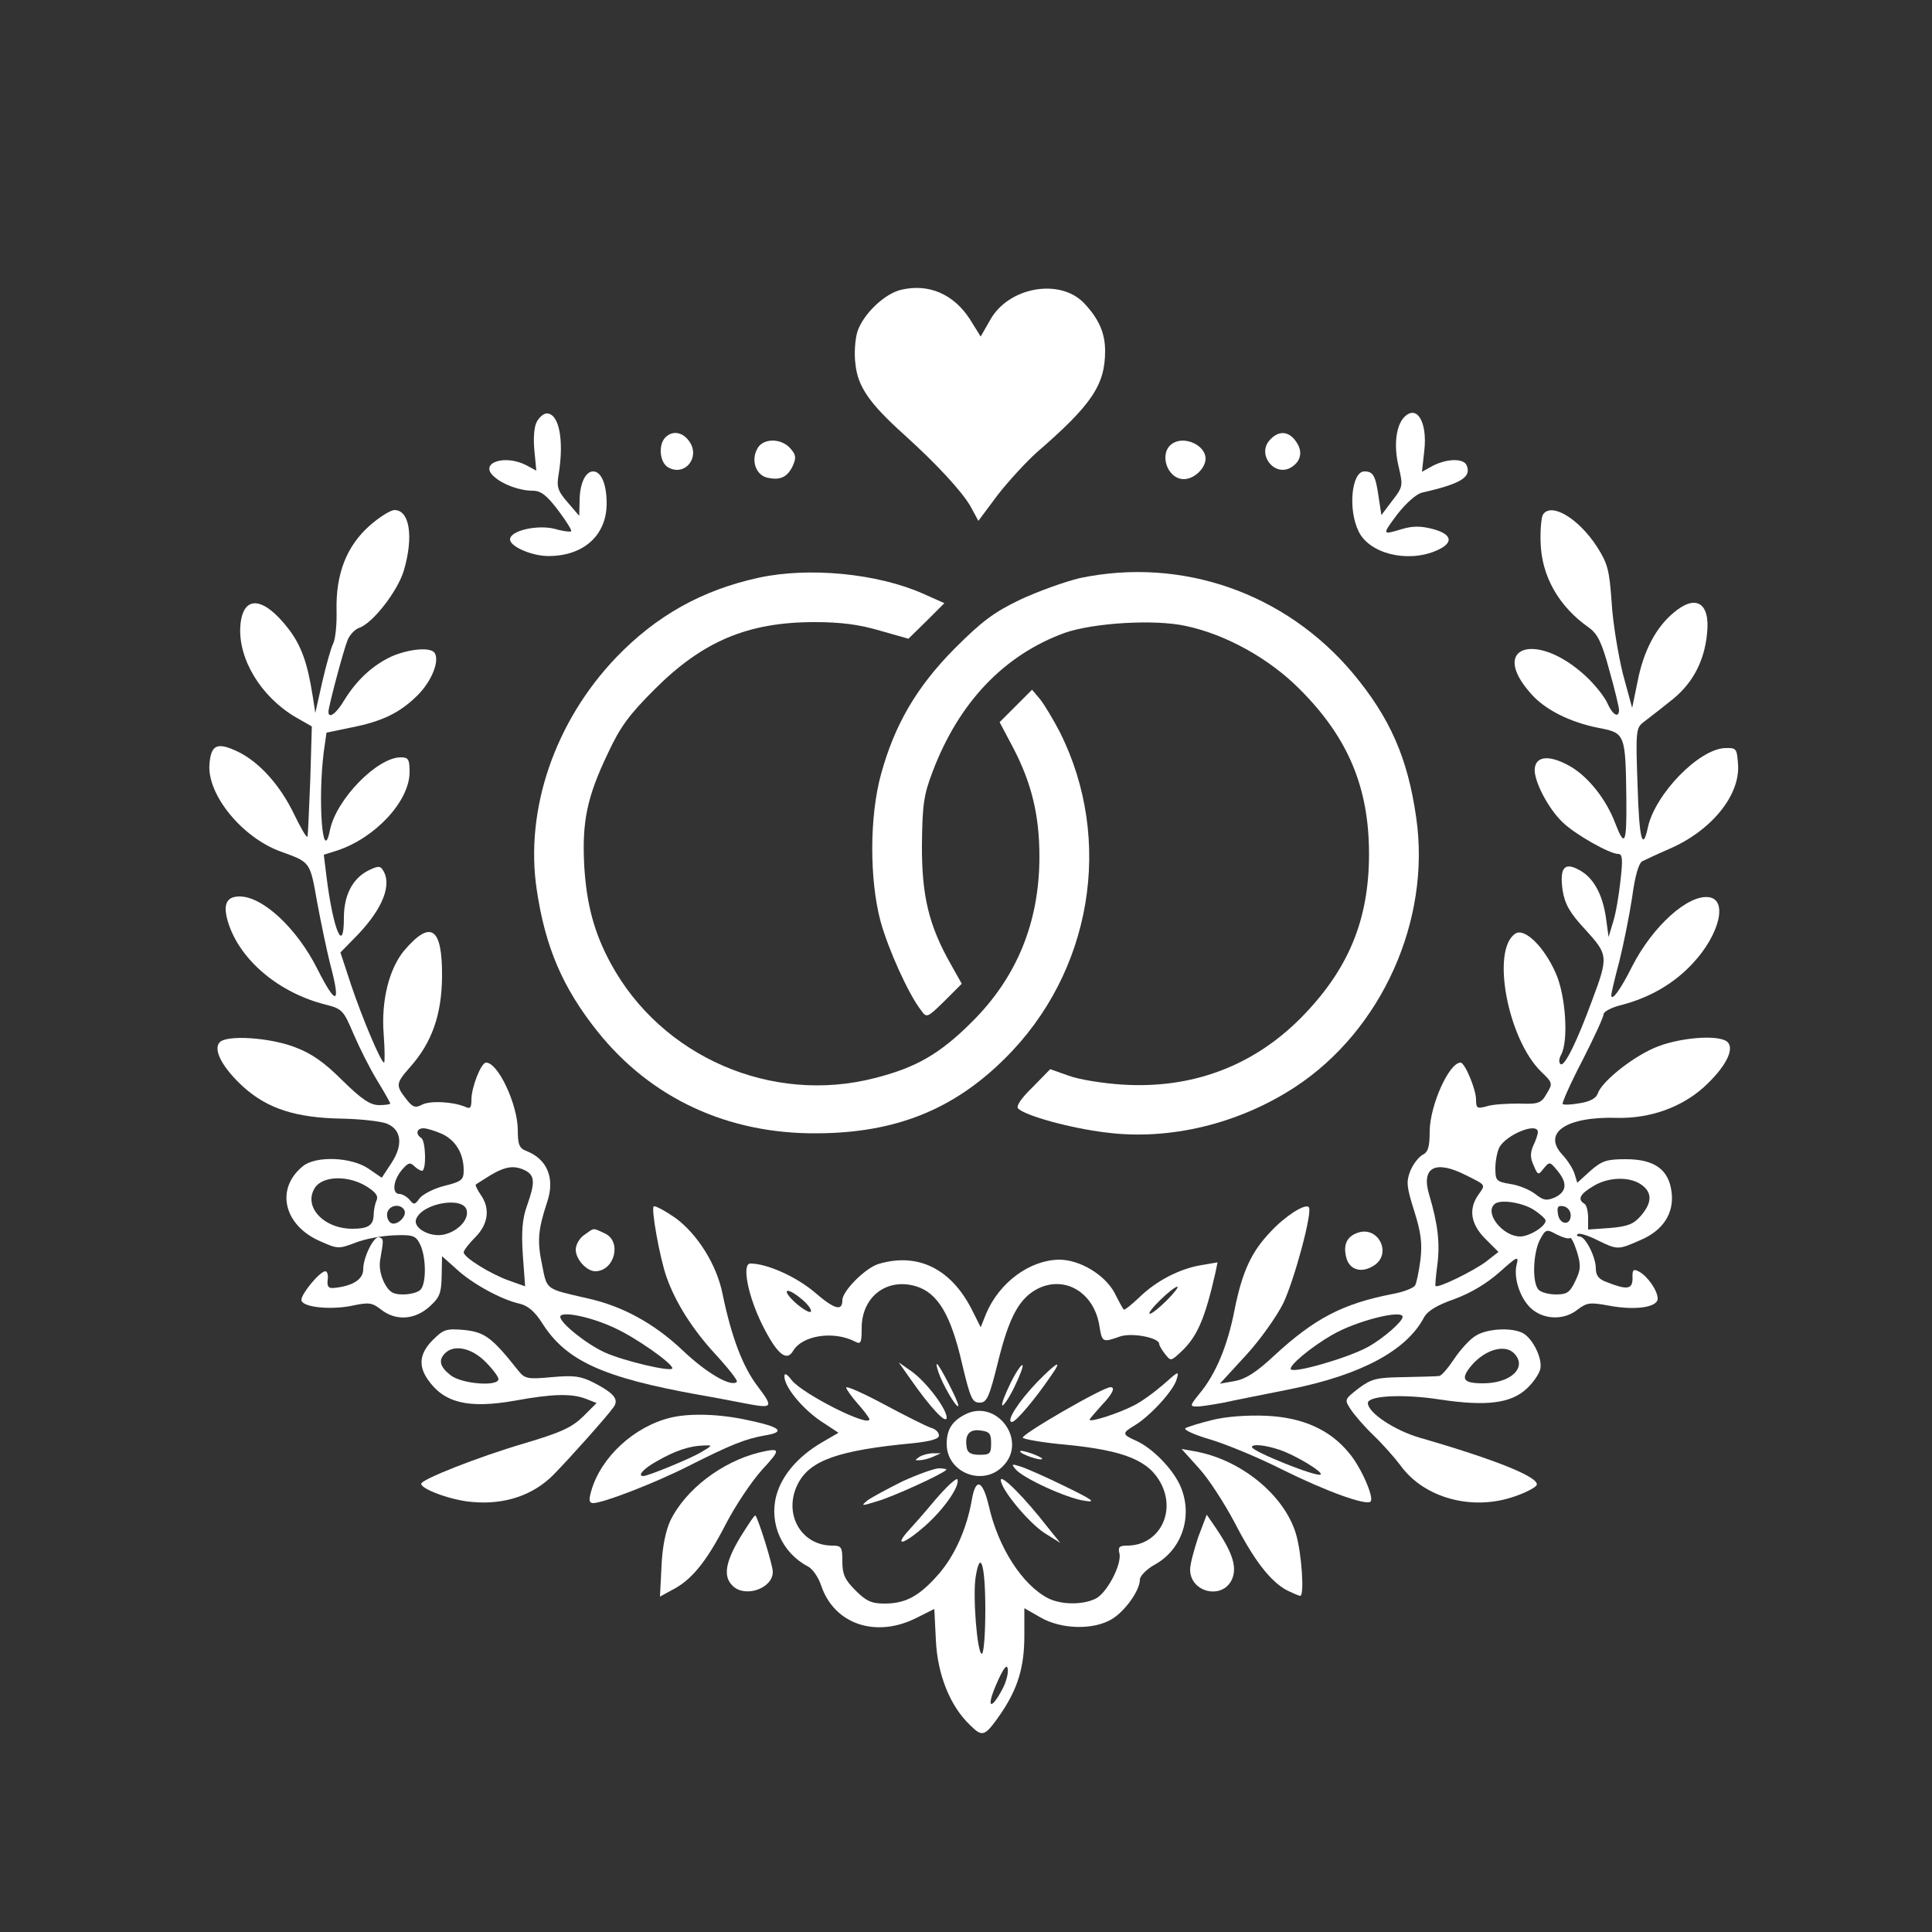 <?xml version="1.0" standalone="no"?>
<!DOCTYPE svg PUBLIC "-//W3C//DTD SVG 20010904//EN"
 "http://www.w3.org/TR/2001/REC-SVG-20010904/DTD/svg10.dtd">
<svg version="1.0" xmlns="http://www.w3.org/2000/svg"
 width="500pt" height="500pt" viewBox="0 0 500 500"
 preserveAspectRatio="xMidYMid meet">

<rect x="0" y="0" width="500" height="500" fill="#333333" stroke="none"/>

<g transform="translate(0,500) scale(0.1,-0.1)"
fill="#ffffff" stroke="none">
<path d="M2332 4250 c-43 -10 -98 -63 -113 -108 -6 -20 -9 -57 -5 -85 6 -58
37 -102 126 -182 84 -76 149 -146 172 -186 l20 -37 50 67 c28 36 74 86 102
111 142 123 176 174 176 262 0 47 -17 84 -55 124 -63 65 -196 41 -243 -45
l-24 -42 -28 45 c-42 65 -107 93 -178 76z"/>
<path d="M1389 3908 c-7 -13 -9 -43 -6 -74 l5 -52 -26 14 c-56 29 -123 6 -84
-29 23 -21 67 -37 101 -37 21 0 36 -12 65 -50 21 -28 37 -53 34 -55 -2 -2 -21
0 -41 6 -45 12 -117 -4 -117 -27 0 -19 59 -44 102 -43 90 1 148 55 148 136 0
50 -14 83 -35 83 -20 0 -35 -32 -35 -77 l-1 -38 -30 35 c-26 30 -29 40 -23 74
14 87 1 156 -31 156 -8 0 -20 -10 -26 -22z"/>
<path d="M3631 3917 c-19 -24 -24 -74 -11 -126 11 -48 11 -51 -17 -87 l-28
-37 -7 46 c-8 56 -14 67 -37 67 -33 0 -43 -98 -15 -155 27 -57 124 -82 199
-51 48 20 45 43 -7 57 -31 8 -52 8 -79 0 -53 -16 -53 -16 -12 39 22 28 49 52
63 55 101 23 128 40 116 70 -7 19 -49 19 -87 0 l-29 -16 6 54 c9 77 -21 124
-55 84z"/>
<path d="M1722 3868 c-19 -19 -15 -66 8 -78 42 -23 82 25 55 66 -17 26 -44 31
-63 12z"/>
<path d="M3286 3861 c-33 -36 10 -94 53 -72 27 15 34 41 16 67 -19 29 -46 31
-69 5z"/>
<path d="M1960 3839 c-17 -30 -4 -68 25 -75 34 -8 53 1 67 31 9 21 8 28 -7 45
-24 27 -71 26 -85 -1z"/>
<path d="M3034 3852 c-36 -24 -14 -92 30 -92 26 0 56 28 56 53 0 35 -55 60
-86 39z"/>
<path d="M957 3640 c-60 -53 -88 -125 -86 -219 1 -37 -3 -76 -9 -87 -5 -10
-18 -55 -28 -99 l-18 -80 -7 45 c-13 83 -29 129 -62 172 -66 86 -119 89 -125
8 -6 -85 53 -183 143 -236 l42 -24 -4 -138 c-3 -75 -6 -141 -7 -147 -2 -5 -17
21 -35 58 -36 75 -90 135 -146 162 -53 25 -69 18 -73 -33 -6 -79 85 -190 185
-226 77 -28 75 -25 94 -132 10 -54 25 -125 33 -157 29 -108 17 -113 -33 -14
-53 105 -141 187 -201 187 -35 0 -44 -22 -29 -69 31 -97 132 -181 252 -211 43
-11 46 -15 72 -76 15 -35 42 -89 61 -120 19 -31 34 -58 34 -60 0 -2 -13 -4
-29 -4 -23 0 -45 15 -95 64 -47 47 -80 70 -123 86 -65 25 -175 32 -194 13 -19
-19 7 -67 62 -117 62 -55 134 -79 254 -81 49 -1 102 -7 116 -13 38 -15 43 -55
12 -102 l-25 -38 -35 24 c-45 30 -136 33 -169 6 -72 -58 -50 -153 44 -194 45
-20 48 -21 92 -4 25 10 70 18 100 19 49 2 56 -1 67 -23 16 -32 17 -102 1 -118
-7 -7 -27 -12 -45 -12 -26 0 -36 6 -49 31 -10 21 -14 43 -9 65 8 46 8 48 -4
52 -13 4 -41 -51 -41 -83 0 -26 -27 -43 -74 -48 -16 -2 -20 3 -18 21 2 12 -1
22 -6 22 -14 0 -62 -58 -62 -74 0 -19 75 -27 132 -15 42 9 51 8 74 -10 38 -30
87 -27 125 7 27 24 31 35 32 79 l1 52 38 -34 c41 -38 117 -79 163 -89 21 -5
39 -20 58 -50 62 -98 157 -141 407 -186 36 -6 87 -16 113 -21 78 -15 80 -13
38 43 -39 51 -68 128 -91 239 -15 76 -65 155 -122 197 -26 18 -52 32 -56 30
-8 -3 16 -136 33 -183 23 -66 68 -136 124 -197 35 -38 61 -71 58 -74 -14 -15
-78 22 -140 81 -74 70 -156 115 -247 135 -109 25 -104 21 -117 86 -13 62 -11
90 13 163 21 62 0 111 -53 132 -19 7 -23 16 -23 56 -1 66 -51 173 -82 173 -13
0 -38 -64 -38 -96 0 -21 -3 -25 -17 -18 -32 13 -90 16 -111 5 -17 -9 -24 -7
-41 15 -27 35 -27 40 10 82 57 64 82 136 83 234 1 128 -29 149 -98 68 -39 -47
-60 -130 -53 -217 3 -40 3 -73 1 -73 -8 0 -56 114 -85 200 l-28 85 44 45 c66
69 90 131 66 168 -7 12 -14 11 -40 -2 -39 -21 -61 -63 -61 -121 0 -98 -28 -31
-45 106 l-7 57 35 11 c99 33 187 128 187 203 0 33 -3 38 -23 38 -61 0 -167
-109 -183 -188 -19 -95 -32 77 -16 203 l7 49 63 13 c82 16 128 39 173 84 36
36 57 88 44 109 -10 16 -66 11 -112 -9 -49 -23 -90 -61 -122 -113 -20 -34 -41
-50 -41 -30 0 13 38 156 49 184 5 14 19 29 30 33 35 11 100 95 116 148 26 88
15 157 -24 157 -10 0 -39 -18 -64 -40z m188 -1575 c35 -17 55 -51 55 -94 0
-24 -5 -29 -50 -40 -28 -7 -56 -22 -64 -32 -12 -17 -15 -18 -26 -4 -7 8 -19
15 -26 15 -20 0 -17 34 5 61 16 19 22 22 32 12 7 -7 17 -13 21 -13 12 0 10 78
-2 85 -15 10 -12 25 6 25 9 0 31 -7 49 -15z m216 -95 c23 -13 24 -31 3 -90
-12 -33 -15 -66 -11 -127 l6 -82 -42 15 c-48 17 -117 60 -117 73 0 5 14 23 30
39 34 34 39 75 14 110 -9 13 -14 25 -13 26 2 2 20 13 39 25 39 23 62 26 91 11z
m-413 -40 c25 -16 32 -25 26 -38 -4 -9 -7 -26 -7 -37 -1 -26 -14 -35 -55 -35
-75 0 -128 58 -97 106 20 31 85 33 133 4z m260 -63 c5 -25 -24 -54 -59 -62
-36 -8 -81 17 -72 40 16 42 124 60 131 22z m-162 2 c10 -17 -23 -46 -37 -32
-7 7 -9 19 -6 27 7 18 33 21 43 5z m543 -305 c54 -24 151 -92 151 -105 0 -11
-127 19 -175 41 -48 22 -115 76 -115 92 0 16 77 1 139 -28z"/>
<path d="M3993 3668 c-4 -7 -7 -39 -6 -70 2 -88 46 -167 126 -223 22 -16 33
-39 52 -110 14 -49 25 -96 25 -102 0 -23 -17 -13 -30 17 -7 16 -32 48 -57 71
-126 116 -250 77 -142 -45 36 -42 101 -75 177 -90 68 -13 69 -15 71 -186 1
-114 -4 -125 -29 -60 -23 61 -69 119 -115 146 -52 30 -89 29 -93 -4 -4 -30 34
-104 72 -140 33 -32 122 -82 144 -82 11 0 12 -14 6 -67 -4 -38 -12 -86 -19
-108 l-12 -40 -7 51 c-9 61 -33 104 -70 123 -38 21 -50 4 -42 -53 6 -36 18
-58 59 -102 59 -65 60 -69 17 -184 -39 -106 -71 -171 -81 -164 -5 3 -5 13 1
24 20 36 12 155 -14 212 -30 68 -80 117 -104 102 -64 -41 -20 -274 67 -358 29
-28 30 -30 14 -56 -14 -25 -21 -28 -72 -26 -31 0 -68 -2 -83 -7 -25 -7 -28 -5
-28 17 0 27 -29 96 -40 96 -30 0 -79 -110 -80 -177 0 -41 -4 -55 -19 -62 -10
-6 -24 -24 -31 -41 -11 -28 -10 -41 10 -104 18 -57 21 -85 16 -127 -4 -30 -10
-60 -14 -66 -5 -7 -31 -17 -59 -22 -128 -25 -201 -63 -305 -159 -46 -43 -74
-61 -102 -66 l-39 -7 67 73 c37 40 80 101 97 135 29 61 77 239 66 249 -9 10
-61 -23 -98 -63 -50 -52 -74 -103 -94 -203 -18 -93 -49 -167 -91 -217 -25 -31
-25 -33 -6 -33 11 0 42 5 69 10 26 6 104 21 173 35 183 37 300 100 345 185 9
17 33 32 79 48 43 16 83 40 116 69 47 42 51 44 45 20 -9 -36 11 -93 42 -117
33 -26 83 -26 116 1 24 18 32 19 81 10 69 -13 126 -4 126 18 0 21 -26 58 -48
70 -15 8 -18 5 -17 -17 0 -29 -14 -31 -67 -10 -20 7 -28 17 -28 35 0 30 -27
83 -42 83 -6 0 -9 3 -5 6 3 4 26 -3 50 -15 53 -26 54 -26 111 -1 60 25 89 70
82 125 -7 58 -44 85 -118 85 -50 0 -62 -4 -92 -30 l-34 -31 -7 23 c-4 13 -18
35 -31 49 -54 57 9 100 141 96 85 -2 166 27 224 79 55 50 81 98 62 117 -21 21
-130 12 -192 -16 -60 -27 -134 -87 -144 -117 -4 -12 -20 -21 -46 -25 -22 -4
-42 -5 -45 -2 -2 2 20 53 51 112 30 59 55 113 55 120 0 7 21 18 46 24 73 19
136 55 185 108 69 74 91 164 42 171 -54 8 -146 -75 -199 -179 -30 -60 -54 -93
-54 -74 0 4 9 43 21 88 11 44 26 119 33 165 7 54 17 88 26 93 8 4 40 19 70 32
109 47 184 139 178 219 -3 41 -4 43 -34 42 -68 -3 -180 -119 -199 -204 -14
-66 -23 -32 -27 108 -5 136 -4 148 14 162 10 8 42 32 69 54 57 43 90 102 97
178 8 79 -30 101 -87 52 -46 -38 -78 -100 -93 -178 l-14 -68 -24 88 c-12 49
-26 132 -29 184 -6 85 -10 101 -38 145 -48 74 -119 116 -140 83z m-13 -1598
c0 -5 -5 -21 -12 -35 -8 -19 -8 -31 1 -51 11 -26 12 -26 26 -8 15 18 16 18 35
-5 27 -32 25 -55 -6 -70 -22 -9 -29 -8 -51 9 -14 11 -43 23 -65 26 -36 6 -38
9 -38 41 0 19 5 43 10 53 18 34 100 67 100 40z m-187 -111 c54 -27 52 -24 33
-51 -26 -37 -20 -76 18 -114 l34 -34 -32 -25 c-32 -24 -125 -70 -131 -63 -1 1
1 27 5 56 7 55 1 105 -21 179 -22 72 15 92 94 52z m455 -25 c28 -20 28 -46 -1
-80 -19 -22 -34 -28 -80 -32 l-57 -4 0 30 c0 17 -4 34 -10 37 -18 11 -11 25
23 45 38 24 94 26 125 4z m-280 -64 c17 -11 32 -24 32 -29 0 -15 -42 -41 -66
-41 -44 0 -92 59 -67 83 13 14 69 6 101 -13z m97 -15 c0 -28 -29 -25 -33 3 -3
19 0 23 15 20 10 -2 18 -12 18 -23z m-2 -59 c3 3 11 -13 18 -35 11 -36 10 -47
-4 -76 -14 -30 -22 -35 -50 -35 -18 0 -38 5 -45 12 -17 17 -15 93 3 129 15 28
17 29 44 14 16 -8 31 -12 34 -9z m-433 -204 c0 -12 -50 -56 -90 -78 -51 -28
-189 -68 -199 -58 -8 8 52 58 106 89 61 36 183 67 183 47z"/>
<path d="M1964 3505 c-147 -32 -265 -98 -369 -206 -159 -166 -237 -394 -206
-601 22 -149 67 -254 157 -367 138 -173 337 -266 569 -264 202 1 352 61 485
193 226 223 283 566 143 845 -17 33 -40 71 -51 85 l-21 25 -42 -42 -42 -42 36
-68 c47 -91 67 -173 67 -280 0 -169 -58 -312 -175 -428 -82 -82 -144 -118
-251 -145 -267 -69 -552 55 -683 296 -43 79 -63 153 -69 253 -6 115 7 178 61
291 32 69 55 100 121 166 125 125 242 174 414 174 67 0 115 -6 169 -22 l74
-21 47 46 46 46 -56 25 c-118 52 -294 69 -424 41z"/>
<path d="M2795 3504 c-38 -9 -108 -34 -155 -56 -69 -33 -100 -57 -170 -127
-98 -99 -155 -197 -190 -325 -30 -109 -30 -273 -1 -381 20 -72 72 -188 105
-230 14 -20 16 -19 60 24 l45 45 -28 50 c-57 100 -76 178 -75 311 1 104 5 129
28 189 68 179 185 301 341 358 74 26 233 36 314 18 104 -22 217 -85 295 -164
125 -125 179 -254 179 -426 0 -172 -54 -301 -178 -426 -124 -124 -281 -182
-459 -171 -50 3 -113 13 -140 23 l-48 17 -46 -47 c-30 -29 -43 -49 -37 -55 20
-19 136 -51 228 -62 165 -21 344 23 489 118 224 147 352 432 313 698 -22 154
-68 258 -164 373 -175 208 -443 301 -706 246z"/>
<path d="M1512 1804 c-12 -8 -22 -25 -22 -38 0 -25 28 -56 51 -56 50 1 69 78
24 98 -32 15 -26 15 -53 -4z"/>
<path d="M3512 1809 c-27 -10 -36 -31 -28 -63 8 -33 40 -42 72 -21 48 31 10
105 -44 84z"/>
<path d="M2274 1729 c-34 -10 -94 -70 -94 -94 0 -29 -20 -24 -71 20 -48 41
-124 75 -167 75 -23 0 -6 -85 31 -159 37 -74 62 -96 79 -68 23 41 105 54 161
25 15 -8 17 -3 17 35 0 81 65 131 141 108 56 -17 90 -74 119 -201 21 -88 26
-100 45 -100 19 0 25 13 48 106 29 118 56 166 105 190 70 33 143 -12 157 -96
7 -44 8 -45 53 -29 31 11 102 -3 102 -19 0 -4 7 -16 15 -26 15 -19 15 -19 41
5 42 39 62 85 89 203 l6 29 -41 -7 c-56 -9 -117 -40 -162 -84 -21 -20 -39 -34
-40 -31 -2 2 -13 22 -24 44 -26 47 -90 85 -143 85 -76 -1 -155 -59 -189 -140
l-14 -35 -23 46 c-54 106 -140 148 -241 118z m746 -94 c-19 -19 -39 -35 -44
-35 -12 1 59 70 71 70 4 0 -8 -16 -27 -35z m-943 1 c15 -13 25 -27 21 -31 -3
-3 -21 7 -40 24 -39 36 -22 42 19 7z"/>
<path d="M1120 1532 c-34 -34 -38 -66 -13 -102 42 -61 105 -76 225 -55 98 18
147 19 184 5 l28 -11 -35 -35 c-29 -28 -56 -41 -154 -70 -119 -35 -265 -93
-265 -104 0 -14 79 -43 131 -47 84 -8 159 17 212 71 45 46 134 146 154 173 16
21 3 37 -51 65 -34 17 -51 19 -108 14 -62 -6 -70 -4 -86 16 -69 87 -87 100
-140 106 -47 4 -54 2 -82 -26z m136 -56 c19 -19 34 -39 34 -45 0 -20 -95 -13
-124 10 -28 22 -32 39 -14 57 23 23 68 14 104 -22z"/>
<path d="M3819 1543 c-14 -8 -39 -35 -55 -59 -16 -24 -33 -44 -39 -45 -5 -1
-46 -2 -91 -3 -72 -1 -84 -4 -118 -29 -37 -29 -37 -29 -20 -55 10 -15 36 -45
59 -67 23 -22 54 -57 69 -77 61 -85 186 -119 295 -81 30 10 56 24 58 30 7 20
-108 66 -302 122 -66 19 -135 65 -135 90 0 19 91 24 187 9 120 -18 184 -10
225 29 16 15 31 37 34 49 7 27 -19 80 -45 94 -29 15 -92 12 -122 -7z m99 -45
c36 -36 -7 -78 -80 -78 -52 0 -59 11 -30 46 35 41 86 56 110 32z"/>
<path d="M2357 1430 c51 -73 92 -117 93 -99 0 23 -52 92 -91 120 l-33 23 31
-44z"/>
<path d="M2434 1435 c16 -37 46 -85 46 -72 0 11 -50 107 -55 107 -3 0 1 -16 9
-35z"/>
<path d="M2615 1420 c-14 -29 -24 -54 -21 -57 2 -3 17 18 31 47 14 29 24 54
21 57 -2 3 -17 -18 -31 -47z"/>
<path d="M2684 1423 c-48 -50 -82 -103 -65 -103 10 0 59 58 100 118 32 45 19
40 -35 -15z"/>
<path d="M2030 1438 c0 -27 45 -82 93 -115 l47 -31 -43 -25 c-63 -37 -104 -86
-118 -138 -19 -72 15 -148 82 -183 12 -6 27 -28 34 -49 34 -101 142 -137 247
-84 l46 23 4 -80 c4 -90 37 -172 89 -221 32 -32 38 -29 79 30 44 65 61 120 61
202 l0 71 42 -24 c54 -31 137 -33 185 -4 34 21 72 74 72 102 0 9 17 27 39 39
72 40 100 130 64 207 -21 44 -72 95 -112 113 -38 17 -38 20 -3 41 39 24 99 89
107 118 7 23 5 22 -33 -12 -23 -20 -58 -46 -79 -56 -39 -20 -113 -44 -113 -36
0 2 14 18 30 36 28 29 38 48 24 48 -20 0 -234 -124 -227 -131 4 -4 55 -13 113
-18 151 -15 214 -41 245 -101 39 -76 -7 -160 -88 -160 -20 0 -24 -4 -20 -20 7
-28 -33 -105 -63 -118 -34 -16 -89 -15 -122 2 -67 35 -129 132 -153 239 -16
67 -34 74 -44 15 -13 -74 -44 -144 -86 -192 -50 -57 -85 -76 -140 -76 -33 0
-47 6 -75 34 -28 28 -34 42 -34 75 0 37 -2 41 -26 41 -82 0 -128 84 -89 160
31 61 106 87 298 105 46 5 67 11 67 20 0 8 -9 17 -21 20 -12 4 -66 31 -120 60
-54 29 -99 49 -99 44 0 -4 14 -24 30 -42 17 -19 30 -37 30 -40 0 -22 -172 65
-201 101 -12 16 -19 20 -19 10z m520 -604 c0 -63 -4 -114 -9 -114 -12 0 -24
150 -16 199 12 74 25 32 25 -85z m46 -202 c-31 -60 -45 -54 -18 8 18 42 28 55
30 41 2 -11 -4 -33 -12 -49z"/>
<path d="M2495 1338 c-32 -17 -45 -39 -45 -75 0 -74 93 -111 145 -58 67 66
-17 179 -100 133z m70 -73 c0 -27 -3 -30 -30 -30 -21 0 -31 5 -33 18 -6 33 6
49 35 45 24 -3 28 -8 28 -33z"/>
<path d="M1735 1331 c-94 -23 -180 -102 -205 -190 -7 -24 -5 -31 5 -31 26 0
160 52 245 95 111 56 148 71 199 80 56 9 42 22 -45 40 -73 16 -150 18 -199 6z
m80 -89 c-26 -16 -138 -62 -150 -62 -17 0 1 20 36 39 47 27 84 39 119 40 25 1
25 1 -5 -17z"/>
<path d="M3137 1325 c-33 -8 -64 -18 -69 -21 -6 -4 22 -17 63 -29 41 -12 126
-47 189 -79 113 -56 216 -93 227 -82 10 10 -25 90 -56 126 -49 60 -120 92
-215 96 -50 2 -103 -2 -139 -11z m174 -77 c40 -13 113 -57 107 -64 -9 -8 -178
60 -178 71 0 9 36 5 71 -7z"/>
<path d="M1965 1241 c-97 -24 -191 -96 -230 -176 -12 -26 -21 -68 -23 -118
l-4 -79 31 17 c50 25 89 73 138 168 25 49 68 113 95 143 50 54 49 58 -7 45z"/>
<path d="M2640 1244 c0 -7 52 -25 57 -20 2 2 -10 8 -26 14 -17 6 -31 9 -31 6z"/>
<path d="M3103 1200 c25 -27 66 -91 92 -140 51 -99 93 -153 136 -176 15 -7 30
-14 34 -14 11 0 4 109 -11 160 -30 101 -143 193 -262 214 l-34 6 45 -50z"/>
<path d="M2380 1230 c-13 -9 -13 -10 0 -9 8 0 24 4 35 9 l20 9 -20 0 c-11 0
-27 -4 -35 -9z"/>
<path d="M2628 1198 c18 -23 134 -76 179 -82 31 -5 22 2 -52 38 -49 24 -101
47 -115 51 -22 7 -23 6 -12 -7z"/>
<path d="M2335 1166 c-38 -19 -79 -41 -90 -49 -18 -15 -16 -15 26 -2 41 12
166 69 178 81 2 2 -7 4 -20 4 -13 -1 -55 -16 -94 -34z"/>
<path d="M2420 1118 c-29 -35 -63 -73 -74 -85 -32 -38 -2 -26 47 17 49 43 91
103 85 121 -2 6 -28 -18 -58 -53z"/>
<path d="M2590 1170 c0 -24 72 -111 114 -138 l40 -25 -33 41 c-60 77 -120 137
-121 122z"/>
<path d="M1916 1022 c-39 -65 -45 -102 -20 -126 32 -32 104 -7 104 36 0 18
-37 136 -45 146 -2 2 -19 -24 -39 -56z"/>
<path d="M3101 1022 c-11 -33 -21 -70 -21 -84 0 -59 83 -79 108 -26 14 31 3
68 -41 133 l-24 35 -22 -58z"/>
</g>
</svg>
